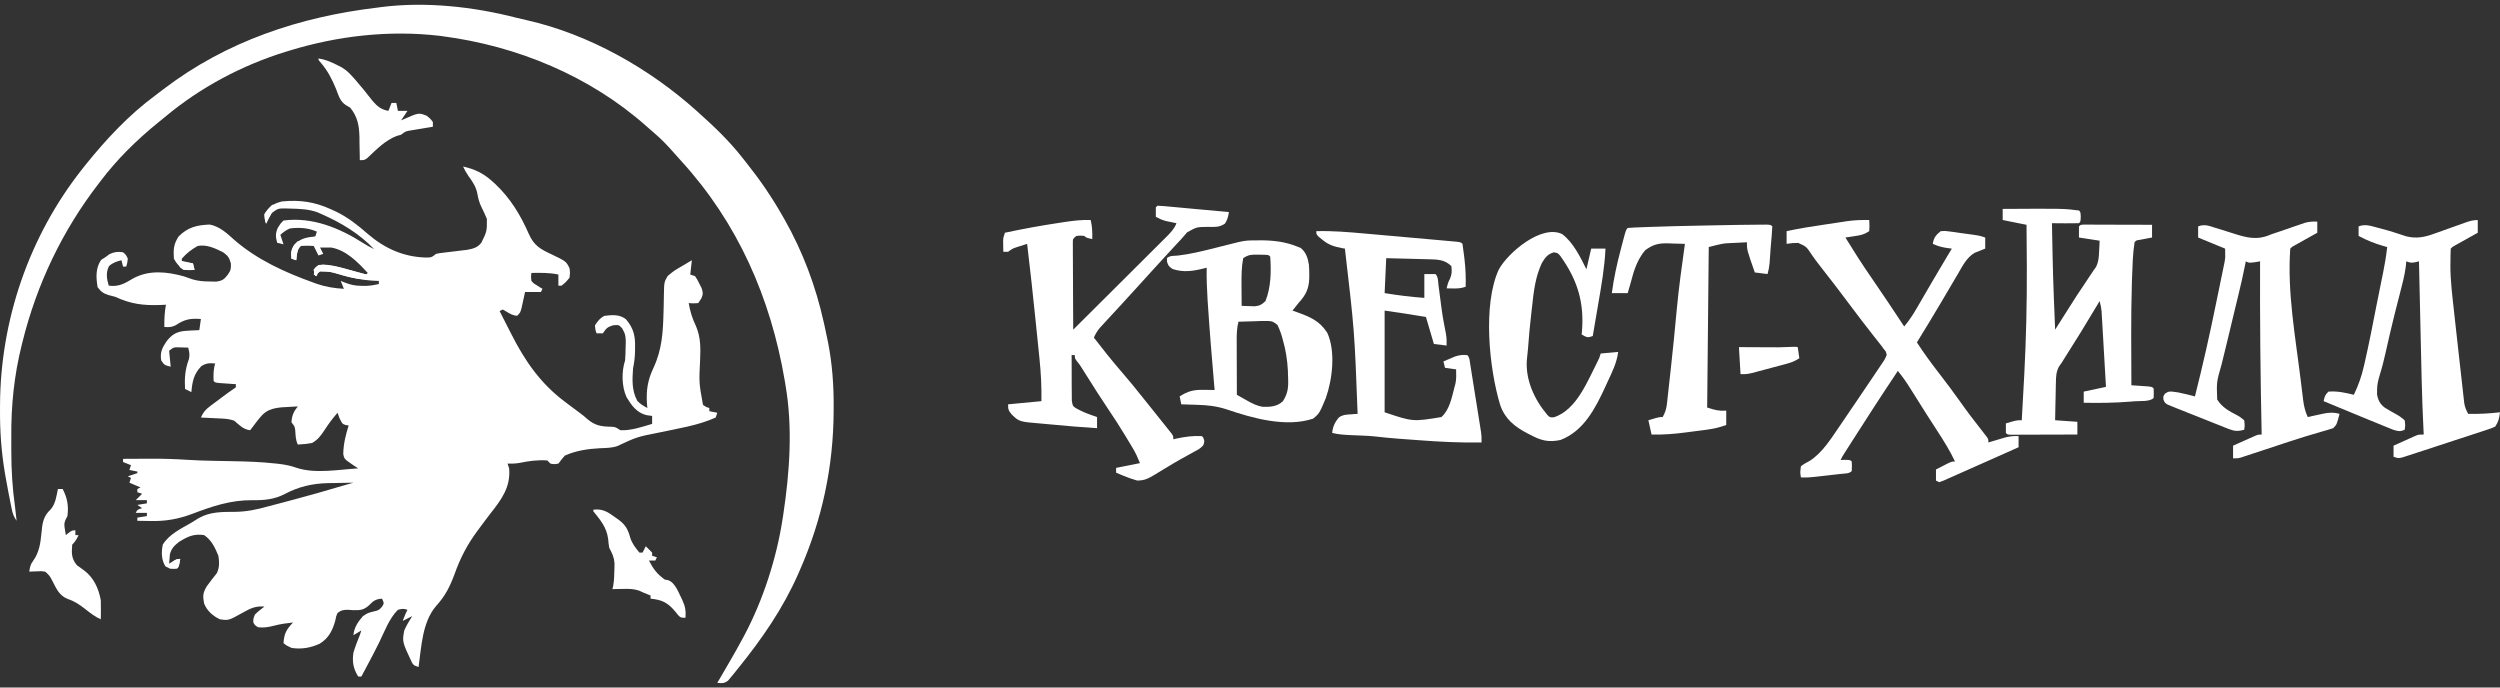 <?xml version="1.0" encoding="UTF-8"?> <svg xmlns="http://www.w3.org/2000/svg" width="160" height="44" viewBox="0 0 160 44" fill="none"><rect x="0" y="0" width="160" height="44" fill="#333333" stroke="none"/><path d="M30.856 18.689C30.265 19.295 30.265 19.295 29.835 19.309C29.655 19.307 29.655 19.307 29.471 19.305C29.35 19.304 29.229 19.303 29.104 19.302C29.011 19.301 28.918 19.3 28.822 19.299C29.154 19.078 29.465 18.958 29.839 18.822C29.965 18.776 30.091 18.729 30.221 18.681C30.551 18.587 30.551 18.587 30.856 18.689Z" fill="white"></path><path d="M23.23 16.655C23.651 16.812 24.037 17.012 24.431 17.227C24.491 17.26 24.552 17.293 24.615 17.327C24.763 17.408 24.912 17.489 25.06 17.57C24.796 17.669 24.677 17.68 24.405 17.588C23.912 17.337 23.533 17.138 23.23 16.655Z" fill="white"></path><path d="M11.434 16.655C11.887 16.756 11.887 16.756 12.349 16.858C12.383 16.992 12.416 17.127 12.451 17.265C11.794 17.302 11.794 17.302 11.542 17.131C11.434 16.96 11.434 16.96 11.434 16.655Z" fill="white"></path><path d="M19.06 15.435C19.128 15.469 19.195 15.502 19.264 15.537C19.232 15.589 19.201 15.642 19.169 15.696C19.031 16.011 18.998 16.315 18.959 16.655C18.858 16.622 18.757 16.588 18.654 16.554C18.616 16.153 18.623 15.988 18.857 15.651C18.924 15.58 18.991 15.508 19.06 15.435Z" fill="white"></path><path d="M25.975 16.655C26.535 16.715 27.058 16.814 27.602 16.96C27.602 16.993 27.602 17.027 27.602 17.061C26.979 17.095 26.521 17.102 25.975 16.756C25.975 16.723 25.975 16.689 25.975 16.655Z" fill="white"></path><path d="M17.434 13.096C17.501 13.129 17.568 13.163 17.637 13.197C17.543 13.361 17.543 13.361 17.446 13.528C17.298 13.787 17.156 14.047 17.027 14.316C16.944 14.049 16.944 14.049 16.925 13.706C17.07 13.466 17.236 13.298 17.434 13.096Z" fill="white"></path><path d="M24.247 18.384C24.602 18.345 24.602 18.345 24.958 18.384C25.026 18.484 25.093 18.585 25.162 18.689C24.793 18.689 24.424 18.689 24.043 18.689C24.11 18.588 24.177 18.487 24.247 18.384Z" fill="white"></path><path d="M11.536 35.772C11.447 36.268 11.447 36.268 11.332 36.382C11.163 36.386 10.993 36.387 10.824 36.382C10.944 36.021 11.13 35.772 11.536 35.772Z" fill="white"></path><path d="M20.7 16.947C20.797 16.951 20.893 16.956 20.993 16.96C20.993 16.994 20.993 17.027 20.993 17.062C20.913 17.068 20.833 17.074 20.751 17.081C20.663 17.108 20.575 17.135 20.484 17.163C20.344 17.415 20.344 17.415 20.281 17.672C20.214 17.638 20.146 17.605 20.077 17.57C20.163 17.145 20.231 16.966 20.7 16.947Z" fill="white"></path><path d="M44.38 25.908C44.447 26.042 44.515 26.177 44.584 26.315C44.651 26.315 44.718 26.315 44.787 26.315C44.787 26.382 44.787 26.449 44.787 26.518C44.485 26.468 44.485 26.468 44.177 26.417C44.244 26.249 44.311 26.081 44.38 25.908Z" fill="white"></path><path d="M23.23 16.655C23.581 16.782 23.855 16.927 24.145 17.163C24.078 17.23 24.011 17.297 23.941 17.367C23.823 17.267 23.704 17.168 23.585 17.068C23.52 17.012 23.453 16.957 23.385 16.9C23.334 16.852 23.283 16.805 23.23 16.756C23.23 16.723 23.23 16.689 23.23 16.655Z" fill="white"></path><path d="M3.706 31.298C3.807 31.298 3.907 31.298 4.011 31.298C4.311 31.873 4.4 32.378 4.316 33.026C4.281 33.095 4.246 33.163 4.21 33.233C4.092 33.476 4.107 33.603 4.151 33.865C4.172 33.991 4.193 34.117 4.214 34.247C4.277 34.196 4.34 34.146 4.405 34.094C4.621 33.942 4.621 33.942 4.824 33.942C4.824 34.042 4.824 34.143 4.824 34.247C4.892 34.247 4.959 34.247 5.028 34.247C4.911 34.498 4.82 34.658 4.621 34.857C4.577 35.397 4.564 35.751 4.926 36.179C5.074 36.286 5.222 36.392 5.371 36.497C5.997 36.96 6.312 37.657 6.451 38.416C6.458 38.628 6.46 38.84 6.458 39.051C6.457 39.161 6.456 39.271 6.455 39.383C6.454 39.467 6.453 39.55 6.451 39.636C6.079 39.471 5.785 39.239 5.466 38.988C5.105 38.706 4.773 38.479 4.335 38.333C3.792 38.124 3.605 37.67 3.351 37.173C3.17 36.835 3.17 36.835 2.892 36.586C2.637 36.549 2.637 36.549 2.365 36.566C2.273 36.569 2.182 36.572 2.087 36.575C1.982 36.58 1.982 36.58 1.875 36.586C1.914 36.31 1.943 36.121 2.117 35.899C2.498 35.372 2.591 34.784 2.65 34.146C2.71 33.5 2.754 33.047 3.252 32.592C3.554 32.236 3.614 31.746 3.706 31.298Z" fill="white"></path><path d="M20.382 3.741C20.799 3.804 21.131 3.941 21.507 4.128C21.611 4.179 21.715 4.23 21.822 4.283C22.108 4.45 22.297 4.615 22.518 4.859C22.573 4.919 22.628 4.979 22.685 5.041C23.09 5.504 23.475 5.979 23.851 6.466C24.146 6.809 24.407 7.016 24.857 7.096C24.924 6.929 24.991 6.761 25.06 6.588C25.161 6.588 25.261 6.588 25.365 6.588C25.415 6.84 25.415 6.84 25.467 7.096C25.668 7.096 25.869 7.096 26.077 7.096C25.943 7.298 25.808 7.499 25.67 7.706C25.736 7.676 25.803 7.645 25.871 7.614C26.797 7.211 26.797 7.211 27.297 7.401C27.539 7.592 27.539 7.592 27.704 7.808C27.704 7.909 27.704 8.01 27.704 8.113C27.583 8.133 27.461 8.153 27.336 8.173C27.177 8.2 27.018 8.226 26.859 8.253C26.779 8.266 26.699 8.279 26.616 8.292C26.501 8.312 26.501 8.312 26.383 8.332C26.277 8.349 26.277 8.349 26.169 8.367C25.944 8.415 25.944 8.415 25.67 8.622C25.58 8.647 25.49 8.672 25.397 8.698C24.659 8.976 24.098 9.558 23.533 10.092C23.331 10.249 23.331 10.249 23.026 10.249C23.026 10.18 23.026 10.11 23.025 10.039C23.022 9.721 23.015 9.403 23.007 9.086C23.007 8.977 23.006 8.868 23.005 8.756C22.985 8.031 22.882 7.467 22.416 6.893C22.33 6.842 22.244 6.791 22.155 6.738C21.764 6.501 21.676 6.125 21.514 5.711C21.247 5.066 20.973 4.519 20.51 3.988C20.382 3.842 20.382 3.842 20.382 3.741Z" fill="white"></path><path d="M37.974 32.62C38.588 32.543 38.922 32.781 39.398 33.128C39.464 33.174 39.529 33.219 39.597 33.266C40.042 33.602 40.193 33.891 40.339 34.424C40.463 34.801 40.671 35.061 40.923 35.365C40.99 35.365 41.057 35.365 41.126 35.365C41.194 35.231 41.261 35.097 41.33 34.959C41.47 35.09 41.605 35.226 41.736 35.365C41.736 35.433 41.736 35.5 41.736 35.569C41.837 35.602 41.938 35.636 42.042 35.67C42.008 35.738 41.974 35.805 41.94 35.874C41.806 35.874 41.671 35.874 41.533 35.874C41.808 36.413 42.054 36.743 42.55 37.094C42.617 37.106 42.684 37.117 42.753 37.129C43.233 37.286 43.452 37.993 43.674 38.417C43.855 38.8 43.903 39.113 43.872 39.535C43.567 39.535 43.567 39.535 43.399 39.367C43.341 39.295 43.283 39.222 43.224 39.147C42.741 38.575 42.389 38.388 41.635 38.314C41.635 38.247 41.635 38.18 41.635 38.111C41.561 38.082 41.488 38.052 41.412 38.022C41.24 37.953 41.069 37.88 40.901 37.8C40.547 37.68 40.247 37.684 39.874 37.691C39.747 37.693 39.619 37.695 39.488 37.697C39.343 37.701 39.343 37.701 39.194 37.704C39.219 37.602 39.219 37.602 39.244 37.497C39.306 37.141 39.317 36.801 39.322 36.44C39.324 36.31 39.327 36.18 39.329 36.046C39.294 35.642 39.179 35.414 38.991 35.06C38.945 34.773 38.945 34.773 38.921 34.482C38.817 33.743 38.432 33.289 37.974 32.722C37.974 32.688 37.974 32.654 37.974 32.62Z" fill="white"></path><path d="M30.246 24.587C30.31 24.769 30.31 24.769 30.36 25C30.666 25.982 31.736 26.517 32.539 27.083C33.847 28.008 33.847 28.008 34.313 28.654C34.313 28.722 34.313 28.789 34.313 28.858C34.057 28.91 33.801 28.96 33.544 29.01C33.473 29.025 33.401 29.04 33.327 29.055C32.187 29.275 32.187 29.275 31.788 29.064C31.584 28.923 31.392 28.773 31.199 28.616C31.129 28.561 31.059 28.506 30.986 28.449C30.843 28.335 30.699 28.222 30.556 28.107C30.363 27.955 30.168 27.808 29.97 27.664C28.697 26.732 28.697 26.732 28.416 26.112C28.379 25.823 28.362 25.673 28.543 25.439C29.811 24.442 29.811 24.442 30.246 24.587Z" fill="white"></path><path d="M32.076 23.366C32.462 23.519 32.64 23.739 32.89 24.065C34.044 25.509 35.329 26.481 36.962 27.341C37.389 27.569 37.76 27.768 38.076 28.145C37.137 28.421 36.192 28.683 35.254 28.279C34.562 27.89 33.982 27.338 33.399 26.805C33.192 26.617 32.983 26.433 32.772 26.25C32.636 26.128 32.499 26.005 32.362 25.883C32.267 25.8 32.267 25.8 32.17 25.716C31.736 25.319 31.385 24.87 31.263 24.281C31.427 23.843 31.716 23.648 32.076 23.366Z" fill="white"></path><path d="M28.314 22.146C27.417 23.872 26.162 25.053 24.412 25.902C24.312 25.952 24.212 26.002 24.108 26.054C23.373 26.417 23.373 26.417 23.026 26.417C22.984 25.8 23.013 25.482 23.433 24.993C23.806 24.726 24.072 24.659 24.526 24.631C25.191 24.534 25.466 24.252 25.878 23.74C26.001 23.572 26.123 23.404 26.244 23.235C26.634 22.688 26.968 22.4 27.615 22.172C27.849 22.14 28.078 22.145 28.314 22.146Z" fill="white"></path><path d="M21.185 17.009C21.713 17.097 22.225 17.231 22.74 17.373C22.9 17.416 22.9 17.416 23.063 17.46C23.322 17.53 23.581 17.6 23.84 17.672C23.806 17.739 23.773 17.806 23.738 17.875C23.09 17.905 22.56 17.802 21.939 17.621C21.224 17.394 21.224 17.394 20.484 17.367C20.3 17.509 20.3 17.509 20.179 17.672C20.109 17.488 20.109 17.488 20.077 17.265C20.382 16.838 20.712 16.952 21.185 17.009Z" fill="white"></path><path d="M33.057 1.138C33.278 1.194 33.498 1.245 33.721 1.293C37.706 2.197 41.558 4.379 44.584 7.096C44.636 7.143 44.688 7.19 44.742 7.238C45.734 8.126 46.678 9.032 47.502 10.08C47.596 10.2 47.69 10.319 47.785 10.438C48.641 11.511 49.396 12.615 50.075 13.808C50.139 13.921 50.139 13.921 50.206 14.036C51.38 16.106 52.202 18.3 52.719 20.621C52.739 20.711 52.759 20.801 52.78 20.894C52.837 21.156 52.893 21.419 52.947 21.682C52.963 21.756 52.978 21.831 52.994 21.907C53.266 23.302 53.364 24.669 53.354 26.086C53.354 26.206 53.354 26.206 53.353 26.329C53.337 29.857 52.618 33.245 51.193 36.484C51.145 36.596 51.145 36.596 51.095 36.711C50.111 38.947 48.759 40.898 47.228 42.788C47.151 42.885 47.074 42.982 46.994 43.081C46.924 43.165 46.855 43.249 46.783 43.335C46.723 43.407 46.664 43.479 46.602 43.553C46.359 43.747 46.209 43.734 45.906 43.704C45.947 43.634 45.987 43.565 46.029 43.494C46.19 43.22 46.349 42.946 46.508 42.672C46.581 42.547 46.654 42.422 46.726 42.297C47.003 41.821 47.272 41.341 47.533 40.856C47.57 40.788 47.607 40.72 47.645 40.649C48.834 38.406 49.694 35.747 50.081 33.243C50.098 33.131 50.116 33.02 50.133 32.906C50.538 30.219 50.739 27.382 50.278 24.688C50.26 24.576 50.241 24.464 50.222 24.349C49.326 19.077 47.224 14.271 43.596 10.301C43.44 10.129 43.284 9.955 43.131 9.78C42.73 9.325 42.327 8.897 41.862 8.507C41.697 8.369 41.535 8.226 41.376 8.082C37.754 4.862 33.09 2.937 28.314 2.317C28.241 2.308 28.169 2.298 28.094 2.288C24.897 1.919 21.617 2.295 18.552 3.232C18.468 3.258 18.383 3.283 18.296 3.31C15.505 4.169 12.818 5.594 10.578 7.471C10.419 7.603 10.258 7.733 10.097 7.862C8.756 8.952 7.493 10.19 6.451 11.571C6.41 11.624 6.369 11.677 6.327 11.731C3.989 14.758 2.355 18.186 1.437 21.892C1.42 21.959 1.403 22.026 1.386 22.095C0.903 24.038 0.706 25.966 0.723 27.966C0.725 28.281 0.725 28.595 0.724 28.91C0.726 30.095 0.793 31.243 0.96 32.416C0.982 32.605 1.004 32.793 1.024 32.982C1.036 33.097 1.049 33.213 1.062 33.332C0.861 33.03 0.808 32.864 0.738 32.516C0.717 32.412 0.696 32.307 0.675 32.2C0.654 32.091 0.633 31.982 0.611 31.87C0.59 31.768 0.569 31.666 0.548 31.561C0.477 31.203 0.412 30.844 0.35 30.484C0.337 30.407 0.324 30.329 0.31 30.249C0.083 28.895 -0.009 27.573 0.001 26.201C0.001 26.106 0.001 26.012 0.002 25.914C0.028 20.487 1.863 15.133 5.231 10.859C5.311 10.758 5.39 10.657 5.472 10.553C6.789 8.916 8.241 7.36 9.935 6.109C10.115 5.976 10.292 5.84 10.468 5.704C14.486 2.638 19.176 1.079 24.145 0.487C24.224 0.476 24.303 0.466 24.385 0.455C27.232 0.089 30.296 0.426 33.057 1.138Z" fill="white"></path><path d="M29.636 10.655C30.372 10.827 30.901 11.067 31.466 11.57C31.576 11.668 31.576 11.668 31.688 11.767C32.659 12.683 33.31 13.75 33.84 14.962C34.177 15.724 34.574 15.938 35.303 16.279C36.23 16.725 36.23 16.725 36.449 17.163C36.487 17.449 36.487 17.449 36.449 17.773C36.207 18.066 36.207 18.066 35.94 18.282C35.873 18.282 35.806 18.282 35.737 18.282C35.737 18.047 35.737 17.812 35.737 17.57C35.161 17.445 34.594 17.459 34.008 17.468C33.979 17.71 33.979 17.71 34.008 17.977C34.16 18.146 34.16 18.146 34.364 18.263C34.43 18.305 34.496 18.348 34.564 18.392C34.616 18.423 34.667 18.453 34.72 18.485C34.687 18.552 34.653 18.619 34.618 18.689C34.283 18.689 33.947 18.689 33.602 18.689C33.572 18.828 33.572 18.828 33.542 18.971C33.516 19.091 33.489 19.212 33.462 19.337C33.423 19.517 33.423 19.517 33.383 19.701C33.297 20.01 33.297 20.01 33.093 20.214C32.817 20.185 32.657 20.094 32.419 19.947C32.3 19.878 32.3 19.878 32.178 19.807C32.077 19.857 32.077 19.857 31.975 19.909C32.161 20.278 32.349 20.646 32.538 21.015C32.602 21.139 32.665 21.264 32.729 21.389C33.594 23.099 34.595 24.545 36.144 25.705C36.245 25.782 36.346 25.858 36.451 25.937C36.659 26.094 36.869 26.25 37.079 26.405C37.364 26.62 37.364 26.62 37.579 26.81C38.075 27.24 38.476 27.301 39.13 27.311C39.398 27.332 39.398 27.332 39.703 27.535C40.39 27.565 41.086 27.322 41.736 27.128C41.736 27.028 41.736 26.927 41.736 26.823C41.736 26.756 41.736 26.689 41.736 26.62C41.617 26.603 41.497 26.587 41.374 26.569C40.745 26.411 40.424 25.954 40.099 25.419C39.783 24.733 39.772 23.769 40.008 23.061C40.026 22.776 40.036 22.495 40.04 22.209C40.044 22.094 40.044 22.094 40.049 21.977C40.053 21.578 40.033 21.375 39.825 21.024C39.606 20.785 39.606 20.785 39.239 20.818C38.854 20.936 38.8 21.014 38.584 21.332C38.45 21.332 38.316 21.332 38.178 21.332C38.101 21.11 38.101 21.11 38.076 20.824C38.257 20.55 38.39 20.362 38.686 20.214C39.174 20.152 39.646 20.112 40.052 20.424C40.557 21.002 40.666 21.519 40.643 22.26C40.643 22.33 40.642 22.401 40.642 22.473C40.636 22.852 40.593 23.2 40.516 23.569C40.463 24.306 40.427 24.986 40.784 25.649C40.97 25.86 41.186 25.977 41.431 26.112C41.422 26.017 41.413 25.922 41.403 25.824C41.355 24.949 41.45 24.332 41.825 23.538C42.38 22.342 42.434 21.233 42.467 19.929C42.47 19.81 42.474 19.691 42.477 19.568C42.483 19.333 42.487 19.098 42.489 18.863C42.505 18.055 42.505 18.055 42.732 17.662C42.935 17.487 43.126 17.336 43.357 17.201C43.462 17.139 43.462 17.139 43.57 17.075C43.636 17.037 43.702 16.999 43.77 16.96C43.921 16.869 43.921 16.869 44.075 16.776C44.142 16.736 44.209 16.696 44.279 16.655C44.245 16.957 44.212 17.259 44.177 17.57C44.278 17.604 44.378 17.637 44.482 17.672C44.627 17.89 44.627 17.89 44.762 18.161C44.83 18.294 44.83 18.294 44.9 18.43C45 18.715 45.002 18.82 44.889 19.095C44.822 19.196 44.755 19.297 44.685 19.4C44.368 19.419 44.368 19.419 44.075 19.4C44.173 19.936 44.302 20.375 44.54 20.864C44.852 21.601 44.838 22.266 44.806 23.055C44.734 24.498 44.734 24.498 44.99 25.908C45.191 26.051 45.191 26.051 45.397 26.112C45.397 26.179 45.397 26.246 45.397 26.315C45.565 26.349 45.733 26.382 45.906 26.417C45.872 26.517 45.839 26.618 45.804 26.722C44.674 27.236 43.362 27.426 42.153 27.688C40.766 27.962 40.766 27.962 39.499 28.552C39.135 28.673 38.775 28.671 38.394 28.686C37.62 28.728 36.855 28.839 36.144 29.162C36.003 29.327 35.866 29.496 35.737 29.671C35.47 29.715 35.47 29.715 35.229 29.671C35.161 29.604 35.094 29.536 35.025 29.467C34.409 29.428 33.857 29.499 33.254 29.626C32.991 29.671 32.748 29.678 32.483 29.671C32.517 29.771 32.55 29.872 32.585 29.976C32.689 31.163 32.107 31.954 31.396 32.855C31.153 33.166 30.919 33.484 30.684 33.802C30.64 33.861 30.595 33.921 30.549 33.982C29.908 34.849 29.456 35.716 29.096 36.731C28.793 37.55 28.495 38.142 27.908 38.787C27.018 39.828 26.974 41.389 26.789 42.687C26.483 42.585 26.483 42.585 26.372 42.418C25.739 41.073 25.739 41.073 25.873 40.348C26.017 40.025 26.19 39.729 26.382 39.432C26.18 39.533 25.979 39.634 25.772 39.738C25.962 39.255 25.962 39.255 26.077 39.026C25.798 38.949 25.798 38.949 25.467 39.026C24.912 39.576 24.604 40.427 24.264 41.123C24.03 41.598 23.783 42.066 23.535 42.534C23.474 42.648 23.474 42.648 23.412 42.764C23.317 42.942 23.223 43.119 23.128 43.297C23.061 43.297 22.994 43.297 22.924 43.297C22.606 42.779 22.533 42.363 22.619 41.771C22.733 41.389 22.875 41.022 23.026 40.653C23.06 40.552 23.093 40.451 23.128 40.348C22.96 40.448 22.792 40.549 22.619 40.653C22.665 40.151 22.906 39.803 23.23 39.432C23.535 39.229 23.535 39.229 23.89 39.14C24.247 39.055 24.247 39.055 24.45 38.829C24.587 38.608 24.587 38.608 24.45 38.314C24.055 38.338 23.893 38.453 23.63 38.727C23.292 39.041 23.057 39.062 22.6 39.051C22.447 39.039 22.447 39.039 22.291 39.027C21.987 39.026 21.844 39.046 21.603 39.229C21.509 39.446 21.509 39.446 21.463 39.699C21.288 40.34 21.039 40.845 20.457 41.2C19.87 41.464 19.293 41.565 18.654 41.466C18.336 41.314 18.336 41.314 18.145 41.161C18.183 40.536 18.338 40.278 18.755 39.839C18.333 39.885 17.932 39.938 17.522 40.049C17.163 40.136 16.885 40.187 16.518 40.144C16.321 40.024 16.321 40.024 16.213 39.839C16.207 39.598 16.207 39.598 16.315 39.331C16.506 39.137 16.705 38.986 16.925 38.822C16.343 38.764 15.994 38.955 15.501 39.229C14.63 39.714 14.63 39.714 14.078 39.636C13.622 39.428 13.246 39.087 13.061 38.619C12.97 38.137 12.983 37.934 13.24 37.512C13.445 37.231 13.658 36.959 13.874 36.687C14.056 36.325 14.038 35.958 13.976 35.568C13.757 35.042 13.542 34.567 13.061 34.246C12.391 34.152 12.022 34.331 11.454 34.683C11.158 34.913 10.962 35.111 10.873 35.481C10.868 35.552 10.862 35.623 10.856 35.696C10.845 35.821 10.835 35.947 10.824 36.077C10.903 36.026 10.983 35.976 11.065 35.924C11.332 35.772 11.332 35.772 11.536 35.772C11.447 36.267 11.447 36.267 11.332 36.382C11.021 36.424 10.863 36.404 10.589 36.248C10.319 35.819 10.322 35.35 10.417 34.857C10.832 34.182 11.589 33.835 12.255 33.447C12.414 33.353 12.569 33.255 12.724 33.156C13.448 32.748 14.214 32.761 15.026 32.758C15.768 32.751 16.416 32.617 17.128 32.416C17.37 32.353 17.612 32.289 17.854 32.226C18.11 32.158 18.366 32.09 18.622 32.022C18.689 32.004 18.755 31.987 18.824 31.968C19.857 31.693 20.884 31.402 21.908 31.094C22.145 31.026 22.382 30.958 22.619 30.891C22.187 30.896 21.755 30.906 21.323 30.916C21.202 30.918 21.081 30.919 20.957 30.921C19.962 30.948 19.11 31.151 18.228 31.615C17.565 31.962 16.901 32.023 16.163 32.012C14.757 32 13.593 32.398 12.3 32.889C11.404 33.224 10.595 33.365 9.642 33.344C9.559 33.343 9.476 33.342 9.391 33.341C9.191 33.339 8.99 33.335 8.79 33.331C8.79 33.264 8.79 33.197 8.79 33.128C8.991 33.094 9.193 33.061 9.4 33.026C9.4 32.959 9.4 32.892 9.4 32.823C9.165 32.823 8.93 32.823 8.688 32.823C8.79 32.62 8.79 32.62 9.095 32.518C8.944 32.417 8.944 32.417 8.79 32.315C8.991 32.281 9.193 32.247 9.4 32.213C9.4 32.146 9.4 32.079 9.4 32.009C9.165 32.009 8.93 32.009 8.688 32.009C8.89 31.808 8.89 31.808 9.095 31.603C8.995 31.569 8.894 31.536 8.79 31.501C8.79 31.434 8.79 31.367 8.79 31.298C8.857 31.264 8.924 31.23 8.993 31.196C8.759 31.095 8.524 30.995 8.282 30.891C8.315 30.79 8.349 30.689 8.383 30.586C8.316 30.552 8.249 30.519 8.18 30.484C8.482 30.383 8.482 30.383 8.79 30.281C8.79 30.247 8.79 30.214 8.79 30.179C8.622 30.145 8.455 30.112 8.282 30.077C8.315 29.977 8.349 29.876 8.383 29.772C8.216 29.705 8.048 29.638 7.875 29.569C7.875 29.502 7.875 29.435 7.875 29.366C8.278 29.363 8.681 29.361 9.083 29.36C9.285 29.359 9.487 29.358 9.689 29.357C10.457 29.355 11.218 29.378 11.984 29.428C12.531 29.463 13.078 29.481 13.626 29.492C13.709 29.494 13.791 29.496 13.876 29.497C14.211 29.504 14.547 29.51 14.883 29.516C15.802 29.531 16.712 29.564 17.627 29.664C17.702 29.672 17.777 29.68 17.854 29.688C18.246 29.735 18.606 29.805 18.978 29.938C20.167 30.338 21.686 30.05 22.924 29.976C22.83 29.915 22.736 29.854 22.639 29.791C22.033 29.376 22.033 29.376 21.969 29.073C21.976 28.425 22.121 27.847 22.314 27.23C22.251 27.221 22.188 27.212 22.122 27.202C21.908 27.128 21.908 27.128 21.73 26.766C21.667 26.593 21.667 26.593 21.603 26.417C21.301 26.763 21.037 27.109 20.789 27.497C20.552 27.854 20.358 28.136 19.976 28.349C19.671 28.408 19.37 28.437 19.06 28.45C18.916 28.161 18.92 27.874 18.896 27.555C18.868 27.303 18.868 27.303 18.654 27.027C18.682 26.584 18.788 26.351 19.06 26.01C18.836 26.022 18.611 26.035 18.387 26.048C18.199 26.059 18.199 26.059 18.008 26.07C17.416 26.137 17.032 26.239 16.652 26.709C16.595 26.778 16.538 26.847 16.479 26.918C16.32 27.122 16.164 27.328 16.01 27.535C15.569 27.484 15.32 27.204 14.993 26.925C14.723 26.835 14.537 26.805 14.258 26.791C14.176 26.787 14.095 26.783 14.011 26.778C13.926 26.774 13.841 26.77 13.754 26.766C13.668 26.762 13.582 26.757 13.493 26.753C13.281 26.742 13.069 26.732 12.858 26.722C13 26.385 13.157 26.211 13.448 25.993C13.524 25.936 13.6 25.878 13.678 25.819C13.758 25.761 13.837 25.702 13.919 25.641C14.037 25.552 14.037 25.552 14.158 25.461C14.466 25.23 14.774 25.003 15.095 24.79C15.095 24.723 15.095 24.655 15.095 24.586C15 24.58 14.906 24.574 14.809 24.568C14.687 24.559 14.566 24.551 14.44 24.542C14.258 24.529 14.258 24.529 14.072 24.517C13.773 24.485 13.773 24.485 13.671 24.383C13.656 23.993 13.653 23.638 13.773 23.264C13.404 23.23 13.211 23.235 12.889 23.43C12.4 23.932 12.306 24.422 12.248 25.095C12.113 25.028 11.979 24.96 11.841 24.891C11.805 24.203 11.845 23.637 12.089 22.989C12.157 22.71 12.117 22.522 12.044 22.247C11.898 22.242 11.752 22.238 11.606 22.235C11.524 22.233 11.443 22.23 11.359 22.228C11.1 22.231 11.1 22.231 10.824 22.451C10.874 22.954 10.874 22.954 10.925 23.468C10.519 23.366 10.519 23.366 10.315 23.061C10.232 22.548 10.39 22.235 10.675 21.824C10.993 21.426 11.258 21.255 11.767 21.184C12.097 21.157 12.425 21.139 12.756 21.129C12.789 20.894 12.823 20.659 12.858 20.417C12.179 20.363 11.812 20.436 11.245 20.814C10.986 20.947 10.806 20.946 10.519 20.926C10.51 20.432 10.532 19.989 10.62 19.502C10.496 19.508 10.372 19.514 10.244 19.52C9.142 19.556 8.375 19.457 7.367 18.994C7.23 18.954 7.092 18.917 6.953 18.886C6.601 18.773 6.475 18.674 6.248 18.383C6.142 17.769 6.112 17.158 6.47 16.636C6.565 16.575 6.659 16.514 6.756 16.451C6.838 16.391 6.92 16.33 7.004 16.267C7.324 16.119 7.526 16.093 7.875 16.146C8.072 16.318 8.072 16.318 8.18 16.553C8.148 16.833 8.148 16.833 8.078 17.061C8.011 17.061 7.944 17.061 7.875 17.061C7.841 16.927 7.808 16.793 7.773 16.655C7.453 16.74 7.218 16.807 6.972 17.036C6.767 17.447 6.828 17.854 6.96 18.282C7.597 18.367 7.968 18.151 8.511 17.825C9.536 17.262 10.674 17.383 11.768 17.687C11.959 17.747 12.148 17.812 12.336 17.883C12.71 17.993 13.039 18.011 13.43 18.015C13.561 18.018 13.692 18.021 13.828 18.024C14.232 17.97 14.341 17.887 14.586 17.57C14.772 17.305 14.791 17.186 14.777 16.858C14.668 16.486 14.594 16.375 14.281 16.146C13.767 15.89 13.236 15.634 12.654 15.74C12.261 15.96 11.933 16.212 11.637 16.553C11.637 16.62 11.637 16.687 11.637 16.756C11.872 16.79 12.107 16.824 12.349 16.858C12.399 17.059 12.399 17.059 12.451 17.265C12.127 17.297 12.127 17.297 11.739 17.265C11.472 17.044 11.284 16.864 11.129 16.553C11.091 15.983 11.108 15.619 11.434 15.13C12.029 14.534 12.614 14.404 13.426 14.371C14.057 14.492 14.531 14.934 14.993 15.352C16.445 16.616 18.222 17.424 20.02 18.072C20.102 18.102 20.184 18.132 20.268 18.163C20.846 18.363 21.399 18.448 22.009 18.485C21.942 18.317 21.875 18.15 21.806 17.977C21.922 18.024 21.922 18.024 22.041 18.072C22.44 18.23 22.739 18.296 23.166 18.294C23.261 18.295 23.356 18.295 23.454 18.295C23.729 18.282 23.979 18.241 24.246 18.18C24.246 18.113 24.246 18.046 24.246 17.977C24.173 17.975 24.1 17.974 24.025 17.972C23.196 17.934 22.453 17.771 21.657 17.542C21.081 17.373 21.081 17.373 20.484 17.367C20.299 17.509 20.299 17.509 20.179 17.672C20.109 17.487 20.109 17.487 20.077 17.265C20.199 17.099 20.199 17.099 20.382 16.96C21.175 16.862 22.038 17.189 22.794 17.403C23.006 17.463 23.219 17.517 23.433 17.57C23.466 17.536 23.5 17.503 23.535 17.468C22.896 16.775 22.165 16.015 21.196 15.841C20.959 15.837 20.721 15.837 20.484 15.841C20.585 16.043 20.585 16.043 20.687 16.248C20.587 16.282 20.486 16.315 20.382 16.35C20.282 16.148 20.181 15.947 20.077 15.74C19.669 15.721 19.669 15.721 19.264 15.74C18.983 16.02 19.002 16.269 18.959 16.655C18.808 16.604 18.808 16.604 18.654 16.553C18.618 16.174 18.624 15.99 18.832 15.663C19.248 15.247 19.597 15.197 20.179 15.13C20.213 15.029 20.246 14.928 20.281 14.824C19.718 14.581 19.155 14.544 18.552 14.621C18.302 14.731 18.151 14.847 17.942 15.028C18.043 15.33 18.043 15.33 18.145 15.638C17.944 15.588 17.944 15.588 17.738 15.536C17.638 15.153 17.62 14.969 17.77 14.596C17.942 14.316 17.942 14.316 18.145 14.113C19.982 13.868 21.742 14.594 23.249 15.56C23.476 15.703 23.698 15.829 23.941 15.943C22.997 14.955 21.831 14.251 20.586 13.706C20.504 13.669 20.422 13.633 20.338 13.595C19.762 13.379 19.174 13.364 18.565 13.35C18.48 13.347 18.395 13.344 18.308 13.341C17.791 13.338 17.791 13.338 17.383 13.643C17.256 13.865 17.131 14.082 17.027 14.316C16.944 14.049 16.944 14.049 16.925 13.706C17.243 13.205 17.461 13.043 18.044 12.892C19.191 12.781 20.139 12.914 21.196 13.401C21.362 13.476 21.362 13.476 21.532 13.554C22.293 13.932 22.901 14.411 23.534 14.968C24.612 15.895 25.823 16.446 27.265 16.483C27.616 16.477 27.616 16.477 27.907 16.248C28.139 16.2 28.139 16.2 28.408 16.169C28.506 16.156 28.604 16.144 28.704 16.132C28.806 16.12 28.908 16.108 29.013 16.096C29.214 16.072 29.415 16.047 29.616 16.022C29.705 16.012 29.794 16.002 29.886 15.991C30.277 15.918 30.572 15.848 30.814 15.522C31.164 14.8 31.164 14.8 31.161 14.011C31.043 13.726 30.913 13.45 30.777 13.174C30.663 12.915 30.603 12.699 30.557 12.422C30.472 11.962 30.258 11.644 29.985 11.27C29.846 11.071 29.738 10.875 29.636 10.655Z" fill="white"></path><path d="M74.075 13.166C74.219 13.169 74.363 13.179 74.507 13.192C74.598 13.2 74.69 13.209 74.784 13.217C74.884 13.226 74.983 13.236 75.086 13.245C75.187 13.255 75.289 13.264 75.393 13.273C75.719 13.303 76.044 13.333 76.369 13.364C76.589 13.384 76.809 13.404 77.029 13.424C77.57 13.473 78.11 13.523 78.651 13.573C78.6 13.872 78.563 14.061 78.392 14.315C78.04 14.559 77.715 14.527 77.304 14.52C76.586 14.528 76.586 14.528 75.975 14.87C75.847 15.01 75.722 15.155 75.6 15.302C75.508 15.402 75.415 15.501 75.321 15.6C75.055 15.881 74.795 16.166 74.536 16.452C74.339 16.669 74.141 16.885 73.942 17.1C73.563 17.513 73.185 17.928 72.81 18.346C72.456 18.741 72.097 19.132 71.736 19.522C71.582 19.689 71.428 19.856 71.274 20.023C71.133 20.175 70.993 20.327 70.852 20.479C70.77 20.568 70.689 20.657 70.605 20.748C70.533 20.826 70.462 20.904 70.388 20.984C70.223 21.185 70.112 21.369 70.008 21.607C70.575 22.341 71.148 23.066 71.755 23.767C72.237 24.325 72.703 24.892 73.16 25.471C73.311 25.66 73.463 25.849 73.615 26.038C73.824 26.299 74.032 26.559 74.24 26.82C74.365 26.977 74.491 27.133 74.616 27.29C74.681 27.371 74.746 27.452 74.812 27.536C74.867 27.605 74.922 27.674 74.979 27.745C75.092 27.911 75.092 27.911 75.092 28.114C75.188 28.092 75.188 28.092 75.286 28.07C75.844 27.949 76.351 27.88 76.922 27.911C77.024 28.013 77.024 28.013 77.076 28.244C77.024 28.521 77.024 28.521 76.721 28.75C76.579 28.831 76.437 28.909 76.293 28.985C76.135 29.073 75.977 29.16 75.819 29.248C75.735 29.294 75.65 29.34 75.563 29.388C75.281 29.546 75.006 29.711 74.73 29.879C74.636 29.935 74.542 29.992 74.445 30.05C74.26 30.16 74.077 30.272 73.894 30.385C73.491 30.622 73.251 30.759 72.776 30.754C72.474 30.664 72.185 30.57 71.895 30.447C71.807 30.41 71.719 30.373 71.629 30.335C71.564 30.307 71.498 30.279 71.431 30.25C71.431 30.149 71.431 30.049 71.431 29.945C71.934 29.844 72.438 29.743 72.957 29.64C72.816 29.288 72.692 29.008 72.502 28.69C72.428 28.567 72.428 28.567 72.353 28.441C72.301 28.354 72.248 28.267 72.194 28.178C72.139 28.087 72.084 27.996 72.028 27.902C71.671 27.315 71.303 26.739 70.917 26.171C70.454 25.487 70.014 24.788 69.574 24.089C69.516 23.997 69.458 23.905 69.398 23.811C69.346 23.729 69.295 23.647 69.242 23.562C69.095 23.332 69.095 23.332 68.921 23.115C68.787 22.928 68.787 22.928 68.787 22.725C68.72 22.725 68.653 22.725 68.584 22.725C68.581 23.181 68.582 23.637 68.588 24.093C68.59 24.248 68.59 24.403 68.588 24.558C68.587 24.781 68.59 25.004 68.594 25.227C68.594 25.362 68.595 25.496 68.596 25.634C68.649 25.974 68.649 25.974 68.841 26.112C69.16 26.297 69.501 26.442 69.849 26.564C70.028 26.627 70.028 26.627 70.211 26.691C70.211 26.926 70.211 27.161 70.211 27.403C69.206 27.336 68.201 27.26 67.198 27.159C67.041 27.143 66.882 27.129 66.724 27.116C65.236 26.993 65.236 26.993 64.764 26.542C64.55 26.286 64.516 26.221 64.516 25.877C65.574 25.777 65.574 25.777 66.652 25.674C66.664 24.766 66.624 23.884 66.529 22.981C66.51 22.79 66.51 22.79 66.49 22.596C66.463 22.327 66.436 22.059 66.408 21.791C66.366 21.39 66.326 20.989 66.285 20.587C66.117 18.926 65.933 17.266 65.737 15.607C65.59 15.653 65.444 15.7 65.298 15.747C65.217 15.773 65.135 15.799 65.052 15.825C64.799 15.911 64.799 15.911 64.516 16.115C64.416 16.115 64.315 16.115 64.212 16.115C64.209 15.969 64.207 15.823 64.205 15.677C64.204 15.595 64.203 15.514 64.201 15.43C64.212 15.2 64.212 15.2 64.313 14.895C65.471 14.647 66.631 14.435 67.802 14.26C67.919 14.242 68.036 14.224 68.156 14.206C68.711 14.124 69.243 14.059 69.804 14.082C69.904 14.494 69.914 14.879 69.906 15.302C69.512 15.213 69.512 15.213 69.397 15.098C69.147 15.073 69.147 15.073 68.889 15.098C68.662 15.283 68.662 15.283 68.661 15.546C68.662 15.649 68.662 15.751 68.663 15.857C68.663 16.031 68.663 16.031 68.663 16.209C68.664 16.334 68.665 16.46 68.666 16.59C68.666 16.782 68.666 16.782 68.667 16.979C68.668 17.32 68.669 17.661 68.672 18.003C68.674 18.351 68.675 18.699 68.676 19.048C68.678 19.731 68.681 20.415 68.686 21.098C69.518 20.27 70.35 19.442 71.181 18.613C71.567 18.228 71.953 17.844 72.34 17.459C72.713 17.089 73.085 16.718 73.457 16.346C73.599 16.204 73.742 16.063 73.884 15.921C74.083 15.723 74.282 15.525 74.481 15.326C74.54 15.268 74.599 15.209 74.66 15.149C74.927 14.88 75.157 14.642 75.295 14.285C75.234 14.273 75.173 14.26 75.109 14.248C75.028 14.231 74.947 14.214 74.863 14.196C74.743 14.171 74.743 14.171 74.62 14.146C74.383 14.082 74.188 13.995 73.973 13.878C73.969 13.675 73.969 13.472 73.973 13.268C74.007 13.235 74.04 13.201 74.075 13.166Z" fill="white"></path><path d="M119.631 14.082C119.65 14.425 119.65 14.425 119.631 14.794C119.297 15.016 119.089 15.053 118.696 15.112C118.586 15.129 118.475 15.146 118.362 15.163C118.277 15.176 118.193 15.188 118.105 15.201C118.642 16.076 119.191 16.94 119.778 17.783C120.49 18.81 121.177 19.854 121.868 20.895C122.173 20.53 122.422 20.157 122.66 19.745C122.713 19.654 122.713 19.654 122.767 19.562C122.881 19.366 122.994 19.171 123.107 18.976C123.224 18.776 123.34 18.575 123.457 18.375C123.533 18.244 123.61 18.113 123.686 17.982C123.976 17.482 124.271 16.985 124.569 16.491C124.606 16.43 124.643 16.368 124.681 16.305C124.76 16.174 124.839 16.043 124.918 15.912C124.807 15.898 124.696 15.883 124.581 15.868C124.252 15.818 123.999 15.744 123.698 15.607C123.754 15.219 123.902 15.037 124.207 14.794C124.481 14.774 124.481 14.774 124.792 14.817C124.96 14.839 124.96 14.839 125.131 14.862C125.248 14.879 125.364 14.897 125.484 14.915C125.601 14.93 125.718 14.946 125.838 14.962C126.683 15.077 126.683 15.077 127.054 15.201C127.054 15.435 127.054 15.67 127.054 15.912C126.992 15.936 126.931 15.959 126.868 15.983C126.787 16.017 126.705 16.05 126.622 16.084C126.501 16.132 126.501 16.132 126.379 16.18C125.868 16.476 125.599 17.027 125.309 17.525C125.27 17.591 125.23 17.658 125.19 17.727C125.106 17.869 125.022 18.011 124.939 18.152C124.724 18.52 124.507 18.887 124.29 19.253C124.226 19.361 124.226 19.361 124.161 19.471C123.677 20.29 123.182 21.102 122.681 21.912C123.117 22.587 123.588 23.227 124.079 23.863C124.545 24.469 125.007 25.075 125.446 25.7C125.891 26.333 126.361 26.946 126.839 27.555C126.893 27.625 126.948 27.695 127.004 27.767C127.053 27.829 127.102 27.891 127.152 27.956C127.257 28.115 127.257 28.115 127.257 28.318C127.402 28.274 127.402 28.274 127.551 28.229C127.678 28.191 127.806 28.154 127.937 28.115C128.063 28.077 128.19 28.039 128.32 28C128.63 27.924 128.873 27.892 129.189 27.911C129.189 28.146 129.189 28.381 129.189 28.623C128.694 28.844 128.199 29.064 127.703 29.285C127.536 29.36 127.368 29.434 127.2 29.509C126.719 29.723 126.237 29.937 125.755 30.15C125.536 30.247 125.317 30.345 125.098 30.443C124.969 30.5 124.839 30.558 124.709 30.615C124.597 30.665 124.485 30.715 124.369 30.767C124.282 30.798 124.195 30.828 124.105 30.86C124.038 30.827 123.971 30.793 123.902 30.759C123.902 30.524 123.902 30.289 123.902 30.047C124.067 29.962 124.232 29.877 124.397 29.793C124.489 29.745 124.581 29.698 124.676 29.65C124.918 29.538 124.918 29.538 125.122 29.538C124.788 28.828 124.379 28.181 123.952 27.524C123.807 27.298 123.661 27.072 123.515 26.846C123.407 26.679 123.407 26.679 123.297 26.508C122.945 25.96 122.599 25.407 122.255 24.853C122.01 24.463 121.759 24.096 121.461 23.742C120.47 25.219 119.506 26.711 118.55 28.21C118.488 28.308 118.425 28.407 118.36 28.508C118.273 28.645 118.273 28.645 118.184 28.785C118.106 28.907 118.106 28.907 118.027 29.032C117.9 29.23 117.9 29.23 117.8 29.437C117.948 29.433 117.948 29.433 118.099 29.43C118.41 29.437 118.41 29.437 118.512 29.538C118.525 29.843 118.525 29.843 118.512 30.148C118.335 30.326 118.082 30.299 117.84 30.327C117.723 30.34 117.607 30.354 117.487 30.367C117.364 30.381 117.241 30.395 117.114 30.409C116.932 30.43 116.932 30.43 116.746 30.452C115.755 30.564 115.755 30.564 115.258 30.555C115.207 30.231 115.207 30.231 115.258 29.843C115.435 29.696 115.621 29.601 115.825 29.494C116.626 28.979 117.195 28.065 117.724 27.289C117.791 27.191 117.857 27.094 117.926 26.994C118.114 26.719 118.3 26.443 118.487 26.167C118.624 25.965 118.762 25.762 118.9 25.56C119.151 25.192 119.4 24.822 119.648 24.452C119.747 24.305 119.845 24.159 119.945 24.013C120.085 23.808 120.222 23.602 120.359 23.395C120.402 23.333 120.444 23.271 120.488 23.208C120.618 23.017 120.618 23.017 120.749 22.725C120.703 22.496 120.703 22.496 120.546 22.319C120.503 22.259 120.46 22.199 120.416 22.137C120.367 22.075 120.319 22.014 120.268 21.95C120.185 21.844 120.185 21.844 120.099 21.735C120.039 21.66 119.979 21.584 119.917 21.505C119.389 20.834 118.87 20.156 118.36 19.471C117.746 18.649 117.123 17.833 116.487 17.028C116.296 16.785 116.112 16.54 115.939 16.284C115.609 15.783 115.609 15.783 115.085 15.547C114.828 15.544 114.595 15.561 114.343 15.607C114.343 15.339 114.343 15.07 114.343 14.794C115.179 14.612 116.023 14.483 116.869 14.358C117.102 14.323 117.334 14.288 117.566 14.253C117.717 14.23 117.867 14.208 118.017 14.186C118.085 14.176 118.154 14.165 118.224 14.154C118.699 14.086 119.153 14.073 119.631 14.082Z" fill="white"></path><path d="M128.172 13.37C132.078 13.347 132.078 13.347 133.053 13.472C133.155 13.574 133.155 13.574 133.168 13.879C133.155 14.184 133.155 14.184 133.053 14.285C132.762 14.293 132.474 14.295 132.183 14.292C132.101 14.291 132.019 14.291 131.934 14.29C131.731 14.289 131.528 14.287 131.325 14.285C131.39 17.693 131.39 17.693 131.528 21.098C131.566 21.039 131.604 20.979 131.643 20.917C132.975 18.811 132.975 18.811 133.652 17.81C133.758 17.652 133.864 17.494 133.968 17.336C134.026 17.254 134.084 17.172 134.144 17.087C134.313 16.748 134.326 16.462 134.343 16.084C134.35 15.956 134.357 15.829 134.364 15.697C134.368 15.601 134.371 15.504 134.375 15.404C133.939 15.337 133.503 15.27 133.053 15.201C133.049 14.963 133.049 14.726 133.053 14.489C133.155 14.387 133.155 14.387 133.341 14.375C133.422 14.375 133.503 14.375 133.587 14.376C133.678 14.376 133.77 14.376 133.864 14.376C133.964 14.376 134.063 14.377 134.166 14.377C134.267 14.377 134.369 14.377 134.473 14.378C134.799 14.378 135.124 14.379 135.449 14.381C135.669 14.381 135.889 14.382 136.109 14.382C136.65 14.383 137.19 14.385 137.731 14.387C137.731 14.655 137.731 14.924 137.731 15.201C137.659 15.214 137.586 15.228 137.512 15.242C137.372 15.268 137.372 15.268 137.229 15.296C137.089 15.322 137.089 15.322 136.946 15.35C136.719 15.381 136.719 15.381 136.612 15.506C136.496 16.24 136.48 16.994 136.453 17.736C136.449 17.857 136.445 17.977 136.44 18.102C136.374 20.286 136.401 22.473 136.409 24.657C136.503 24.664 136.597 24.67 136.695 24.676C136.877 24.689 136.877 24.689 137.064 24.702C137.246 24.714 137.246 24.714 137.432 24.727C137.731 24.759 137.731 24.759 137.833 24.861C137.845 25.166 137.845 25.166 137.833 25.471C137.581 25.722 136.964 25.653 136.625 25.681C136.461 25.694 136.461 25.694 136.294 25.708C135.314 25.784 134.341 25.797 133.358 25.776C133.358 25.541 133.358 25.306 133.358 25.064C133.828 24.963 134.298 24.863 134.782 24.759C134.741 24.042 134.699 23.326 134.657 22.609C134.643 22.365 134.629 22.122 134.615 21.878C134.595 21.527 134.574 21.177 134.554 20.827C134.547 20.718 134.541 20.608 134.535 20.496C134.529 20.394 134.523 20.293 134.516 20.188C134.509 20.053 134.509 20.053 134.501 19.917C134.479 19.691 134.437 19.486 134.375 19.268C134.345 19.32 134.314 19.371 134.283 19.424C133.561 20.638 132.823 21.841 132.062 23.031C132.02 23.098 131.978 23.165 131.935 23.234C131.88 23.311 131.826 23.388 131.77 23.467C131.591 23.819 131.586 24.088 131.578 24.481C131.576 24.551 131.574 24.62 131.572 24.691C131.567 24.911 131.563 25.131 131.56 25.35C131.556 25.5 131.553 25.649 131.549 25.799C131.54 26.164 131.534 26.529 131.528 26.895C131.998 26.928 132.468 26.962 132.952 26.996C132.952 27.265 132.952 27.533 132.952 27.81C132.316 27.812 131.681 27.814 131.046 27.815C130.829 27.816 130.613 27.817 130.397 27.817C130.086 27.819 129.776 27.819 129.466 27.82C129.32 27.82 129.32 27.82 129.171 27.821C129.082 27.821 128.992 27.821 128.9 27.821C128.781 27.822 128.781 27.822 128.66 27.822C128.477 27.81 128.477 27.81 128.376 27.708C128.372 27.505 128.371 27.301 128.376 27.098C129.049 26.895 129.049 26.895 129.393 26.895C129.447 25.973 129.497 25.052 129.545 24.13C129.549 24.06 129.552 23.991 129.556 23.919C129.674 21.643 129.725 19.373 129.717 17.095C129.716 17.026 129.716 16.957 129.716 16.886C129.713 16.053 129.706 15.22 129.698 14.387C129.194 14.286 128.691 14.186 128.172 14.082C128.172 13.847 128.172 13.612 128.172 13.37Z" fill="white"></path><path d="M84.244 14.794C85.283 14.766 86.304 14.853 87.337 14.946C87.515 14.962 87.693 14.977 87.871 14.993C88.242 15.026 88.612 15.059 88.983 15.092C89.458 15.135 89.934 15.177 90.41 15.219C90.776 15.251 91.143 15.284 91.509 15.316C91.685 15.332 91.861 15.348 92.036 15.363C92.28 15.384 92.524 15.406 92.768 15.429C92.877 15.438 92.877 15.438 92.988 15.448C93.486 15.494 93.486 15.494 93.599 15.607C93.641 15.877 93.676 16.144 93.707 16.414C93.721 16.532 93.721 16.532 93.734 16.651C93.798 17.222 93.82 17.778 93.802 18.353C93.509 18.451 93.325 18.465 93.021 18.461C92.897 18.459 92.897 18.459 92.772 18.458C92.709 18.457 92.647 18.456 92.582 18.454C92.633 18.233 92.679 18.056 92.792 17.857C92.922 17.562 92.928 17.35 92.887 17.031C92.456 16.6 91.966 16.605 91.389 16.592C91.313 16.59 91.237 16.588 91.158 16.586C90.915 16.579 90.671 16.573 90.428 16.567C90.262 16.563 90.097 16.558 89.932 16.554C89.527 16.543 89.123 16.533 88.718 16.523C88.684 17.261 88.651 17.999 88.616 18.76C89.465 18.898 90.301 19.003 91.158 19.065C91.158 18.561 91.158 18.058 91.158 17.539C91.393 17.539 91.628 17.539 91.87 17.539C92.055 17.724 92.031 18.011 92.064 18.26C92.081 18.388 92.098 18.517 92.115 18.649C92.133 18.785 92.151 18.922 92.169 19.058C92.321 20.23 92.321 20.23 92.545 21.389C92.587 21.634 92.588 21.867 92.582 22.115C92.314 22.082 92.045 22.048 91.769 22.014C91.601 21.443 91.433 20.873 91.26 20.285C90.38 20.135 89.501 20.005 88.616 19.878C88.616 22.026 88.616 24.173 88.616 26.386C90.416 26.992 90.416 26.992 92.25 26.692C92.778 26.224 92.919 25.422 93.091 24.759C93.109 24.692 93.128 24.624 93.148 24.554C93.215 24.25 93.198 23.951 93.192 23.64C92.957 23.607 92.722 23.573 92.48 23.539C92.447 23.405 92.413 23.27 92.379 23.132C92.537 23.063 92.696 22.996 92.855 22.929C92.944 22.891 93.032 22.853 93.124 22.814C93.403 22.723 93.612 22.701 93.904 22.725C94.066 22.887 94.056 23.076 94.092 23.299C94.108 23.399 94.124 23.5 94.141 23.603C94.159 23.713 94.176 23.822 94.194 23.935C94.212 24.047 94.229 24.158 94.248 24.273C94.286 24.511 94.323 24.747 94.361 24.985C94.418 25.348 94.477 25.71 94.535 26.073C94.572 26.303 94.608 26.533 94.645 26.763C94.662 26.872 94.68 26.981 94.698 27.093C94.714 27.194 94.73 27.296 94.746 27.4C94.76 27.489 94.774 27.578 94.789 27.67C94.819 27.911 94.819 27.911 94.819 28.318C93.471 28.34 92.14 28.275 90.796 28.172C90.606 28.158 90.417 28.144 90.227 28.13C90.044 28.117 89.861 28.103 89.677 28.09C89.594 28.084 89.511 28.077 89.426 28.071C88.951 28.035 88.478 27.987 88.005 27.933C87.766 27.907 87.527 27.892 87.286 27.883C87.2 27.879 87.113 27.875 87.024 27.871C86.847 27.864 86.669 27.857 86.492 27.85C86.072 27.831 85.671 27.81 85.261 27.708C85.296 27.308 85.43 27.018 85.694 26.713C85.93 26.548 86.114 26.541 86.399 26.521C86.49 26.514 86.582 26.507 86.676 26.5C86.781 26.494 86.781 26.494 86.888 26.488C86.688 21.18 86.688 21.18 86.074 15.912C86.014 15.902 85.954 15.891 85.892 15.88C85.397 15.784 85.04 15.683 84.644 15.353C84.567 15.291 84.491 15.229 84.412 15.166C84.244 14.997 84.244 14.997 84.244 14.794Z" fill="white"></path><path d="M148.306 14.184C148.306 14.419 148.306 14.654 148.306 14.896C148.19 14.961 148.074 15.025 147.954 15.092C147.802 15.177 147.651 15.262 147.499 15.347C147.384 15.411 147.384 15.411 147.266 15.477C147.193 15.518 147.12 15.559 147.045 15.601C146.977 15.639 146.91 15.676 146.84 15.715C146.681 15.801 146.681 15.801 146.577 15.913C146.375 18.705 146.914 21.605 147.251 24.372C147.262 24.46 147.272 24.548 147.283 24.639C147.313 24.888 147.344 25.137 147.376 25.387C147.385 25.46 147.393 25.533 147.402 25.609C147.453 25.998 147.531 26.335 147.696 26.691C147.8 26.668 147.904 26.645 148.012 26.621C148.15 26.591 148.288 26.562 148.427 26.532C148.495 26.517 148.564 26.502 148.634 26.486C149.031 26.402 149.338 26.373 149.73 26.488C149.552 27.174 149.552 27.174 149.323 27.403C149.078 27.484 148.836 27.556 148.588 27.624C147.88 27.825 147.179 28.042 146.48 28.273C146.385 28.304 146.29 28.335 146.192 28.367C145.801 28.496 145.409 28.625 145.018 28.755C144.728 28.851 144.438 28.946 144.147 29.042C144.059 29.071 143.97 29.101 143.879 29.131C143.797 29.158 143.715 29.185 143.63 29.212C143.523 29.248 143.523 29.248 143.413 29.285C143.222 29.335 143.222 29.335 142.917 29.335C142.917 29.067 142.917 28.798 142.917 28.522C143.183 28.403 143.45 28.284 143.717 28.166C143.793 28.132 143.869 28.098 143.947 28.063C144.057 28.015 144.057 28.015 144.168 27.966C144.235 27.936 144.302 27.906 144.371 27.875C144.544 27.81 144.544 27.81 144.747 27.81C144.746 27.752 144.744 27.694 144.743 27.634C144.664 23.998 144.631 20.363 144.645 16.726C144.532 16.745 144.419 16.764 144.302 16.783C143.934 16.828 143.934 16.828 143.73 16.726C143.719 16.786 143.707 16.846 143.696 16.907C143.564 17.582 143.41 18.25 143.247 18.919C143.193 19.143 143.139 19.368 143.084 19.593C143.057 19.707 143.029 19.821 143 19.939C142.84 20.602 142.681 21.264 142.523 21.927C142.41 22.397 142.297 22.867 142.178 23.335C141.858 24.445 141.858 24.445 141.9 25.573C142.222 26.076 142.662 26.312 143.178 26.577C143.354 26.675 143.354 26.675 143.628 26.895C143.668 27.226 143.668 27.226 143.628 27.505C143.24 27.609 143.017 27.604 142.644 27.456C142.507 27.404 142.507 27.404 142.367 27.349C142.27 27.31 142.173 27.271 142.073 27.23C141.972 27.191 141.872 27.151 141.768 27.11C141.556 27.025 141.344 26.94 141.132 26.855C140.807 26.723 140.481 26.595 140.155 26.468C139.949 26.385 139.743 26.303 139.537 26.22C139.439 26.182 139.341 26.143 139.24 26.104C139.15 26.067 139.06 26.03 138.968 25.992C138.848 25.944 138.848 25.944 138.727 25.895C138.544 25.776 138.544 25.776 138.459 25.57C138.442 25.369 138.442 25.369 138.562 25.19C138.796 25.031 138.896 25.042 139.173 25.083C139.246 25.093 139.319 25.103 139.394 25.113C139.758 25.185 140.116 25.277 140.476 25.369C140.974 23.403 141.418 21.432 141.822 19.444C141.898 19.073 141.975 18.702 142.052 18.331C142.099 18.103 142.145 17.875 142.192 17.648C142.225 17.491 142.225 17.491 142.258 17.33C142.278 17.233 142.298 17.135 142.318 17.035C142.336 16.95 142.353 16.866 142.371 16.779C142.423 16.465 142.423 16.465 142.408 15.913C141.553 15.56 141.553 15.56 140.68 15.201C140.68 14.966 140.68 14.731 140.68 14.489C141.091 14.325 141.393 14.458 141.802 14.588C141.944 14.632 142.087 14.675 142.229 14.719C142.452 14.787 142.674 14.857 142.896 14.929C143.798 15.219 144.458 15.4 145.357 14.997C145.562 14.927 145.767 14.857 145.972 14.79C146.294 14.68 146.615 14.57 146.935 14.458C147.039 14.423 147.143 14.387 147.25 14.351C147.39 14.303 147.39 14.303 147.532 14.254C147.802 14.183 148.028 14.171 148.306 14.184Z" fill="white"></path><path d="M158.577 14.082C158.577 14.351 158.577 14.619 158.577 14.896C158.46 14.96 158.344 15.025 158.224 15.092C158.073 15.177 157.921 15.262 157.769 15.347C157.654 15.411 157.654 15.411 157.537 15.476C157.464 15.517 157.391 15.558 157.315 15.601C157.248 15.638 157.18 15.676 157.111 15.715C156.951 15.801 156.951 15.801 156.848 15.912C156.835 16.195 156.829 16.475 156.829 16.758C156.828 16.832 156.826 16.907 156.825 16.984C156.823 17.953 156.946 18.916 157.051 19.878C157.064 19.996 157.077 20.114 157.09 20.236C157.17 20.974 157.252 21.712 157.336 22.45C157.376 22.804 157.416 23.158 157.455 23.512C157.501 23.927 157.548 24.341 157.595 24.756C157.616 24.947 157.616 24.947 157.637 25.141C157.65 25.259 157.664 25.377 157.678 25.498C157.689 25.601 157.701 25.704 157.713 25.81C157.761 26.072 157.834 26.259 157.966 26.488C158.652 26.501 159.319 26.467 160 26.386C159.95 26.766 159.911 26.977 159.695 27.301C159.437 27.416 159.437 27.416 159.107 27.524C158.984 27.565 158.861 27.606 158.734 27.648C158.599 27.692 158.464 27.736 158.329 27.779C158.191 27.825 158.053 27.87 157.915 27.916C157.626 28.011 157.336 28.105 157.046 28.199C156.675 28.319 156.304 28.441 155.933 28.564C155.648 28.658 155.363 28.751 155.078 28.844C154.941 28.888 154.804 28.933 154.667 28.978C154.476 29.041 154.285 29.103 154.093 29.165C153.984 29.2 153.875 29.236 153.763 29.272C153.492 29.335 153.492 29.335 153.187 29.233C153.187 28.998 153.187 28.764 153.187 28.521C153.452 28.402 153.717 28.284 153.982 28.166C154.057 28.132 154.132 28.098 154.209 28.063C154.281 28.031 154.354 27.998 154.429 27.965C154.495 27.936 154.562 27.906 154.63 27.875C154.814 27.81 154.814 27.81 155.119 27.81C155.113 27.693 155.107 27.577 155.101 27.457C154.999 25.391 154.962 23.324 154.916 21.256C154.905 20.744 154.893 20.232 154.882 19.72C154.859 18.722 154.836 17.724 154.814 16.726C154.737 16.745 154.659 16.764 154.579 16.783C154.306 16.828 154.306 16.828 154.001 16.726C153.987 16.88 153.987 16.88 153.973 17.038C153.896 17.651 153.732 18.244 153.579 18.841C153.485 19.202 153.394 19.564 153.302 19.926C153.284 19.999 153.266 20.072 153.246 20.147C153.044 20.953 152.859 21.762 152.678 22.573C152.57 23.05 152.454 23.519 152.308 23.986C152.203 24.328 152.129 24.633 152.132 24.994C152.131 25.074 152.131 25.153 152.13 25.235C152.194 25.606 152.324 25.869 152.634 26.095C152.888 26.252 153.146 26.398 153.408 26.54C153.598 26.653 153.598 26.653 153.899 26.895C153.942 27.229 153.942 27.229 153.899 27.505C153.594 27.64 153.464 27.598 153.139 27.495C152.998 27.439 152.857 27.381 152.717 27.323C152.641 27.292 152.566 27.262 152.488 27.23C152.246 27.132 152.005 27.032 151.764 26.933C151.604 26.868 151.445 26.803 151.286 26.738C150.426 26.389 149.569 26.033 148.713 25.674C148.771 25.383 148.801 25.282 149.018 25.064C149.589 25.017 150.096 25.131 150.645 25.267C150.937 24.661 151.146 24.074 151.293 23.418C151.314 23.328 151.335 23.238 151.356 23.145C151.628 21.951 151.86 20.749 152.095 19.548C152.168 19.177 152.243 18.806 152.319 18.435C152.342 18.32 152.365 18.205 152.389 18.087C152.433 17.873 152.476 17.659 152.52 17.445C152.63 16.901 152.72 16.362 152.78 15.811C152.717 15.793 152.653 15.776 152.587 15.758C152.001 15.592 151.486 15.387 150.95 15.099C150.95 14.898 150.95 14.696 150.95 14.489C151.356 14.329 151.71 14.45 152.113 14.559C152.185 14.577 152.257 14.596 152.33 14.615C152.896 14.763 153.451 14.937 154.004 15.126C154.647 15.285 155.178 15.18 155.788 14.956C155.859 14.931 155.929 14.906 156.002 14.881C156.225 14.802 156.447 14.722 156.67 14.641C156.894 14.561 157.118 14.481 157.343 14.402C157.482 14.353 157.62 14.303 157.759 14.253C158.047 14.15 158.268 14.082 158.577 14.082Z" fill="white"></path><path d="M99.985 14.985C100.699 15.533 101.136 16.446 101.531 17.234C101.631 16.798 101.732 16.362 101.836 15.912C102.138 15.912 102.44 15.912 102.751 15.912C102.697 17.109 102.489 18.274 102.287 19.452C102.253 19.652 102.219 19.852 102.185 20.052C102.103 20.536 102.021 21.021 101.937 21.505C101.632 21.607 101.632 21.607 101.41 21.512C101.349 21.476 101.288 21.44 101.226 21.404C101.231 21.345 101.237 21.286 101.243 21.226C101.402 19.373 100.963 17.93 99.882 16.41C99.713 16.198 99.713 16.198 99.452 16.148C99.058 16.253 98.884 16.49 98.683 16.828C98.262 17.718 98.158 18.645 98.054 19.611C98.037 19.757 98.02 19.902 98.004 20.047C97.916 20.811 97.844 21.575 97.79 22.341C97.772 22.574 97.748 22.803 97.719 23.034C97.621 24.319 98.207 25.588 99.039 26.565C99.194 26.719 99.194 26.719 99.465 26.704C100.917 26.211 101.604 24.38 102.25 23.125C102.356 22.915 102.356 22.915 102.446 22.624C102.815 22.59 103.184 22.557 103.564 22.522C103.473 23.22 103.186 23.79 102.891 24.422C102.839 24.536 102.787 24.65 102.734 24.768C102.095 26.147 101.36 27.586 99.868 28.16C99.106 28.32 98.62 28.195 97.953 27.835C97.883 27.8 97.813 27.764 97.741 27.728C96.927 27.304 96.309 26.8 96.009 25.91C95.308 23.594 94.884 19.505 95.922 17.25C96.496 16.187 98.654 14.332 99.985 14.985Z" fill="white"></path><path d="M112.662 14.378C112.789 14.377 112.917 14.376 113.048 14.376C113.326 14.387 113.326 14.387 113.428 14.489C113.421 14.684 113.407 14.879 113.39 15.073C113.379 15.192 113.369 15.311 113.359 15.434C113.348 15.558 113.337 15.682 113.326 15.811C113.301 16.157 113.277 16.504 113.253 16.85C113.229 17.091 113.189 17.308 113.123 17.539C112.854 17.506 112.586 17.472 112.309 17.438C111.801 15.991 111.801 15.991 111.801 15.505C111.547 15.517 111.292 15.53 111.038 15.544C110.967 15.547 110.897 15.55 110.824 15.553C110.717 15.559 110.717 15.559 110.609 15.565C110.545 15.568 110.481 15.572 110.416 15.575C110.058 15.623 109.71 15.723 109.36 15.811C109.327 19.2 109.293 22.589 109.259 26.081C109.752 26.245 109.989 26.308 110.479 26.284C110.479 26.586 110.479 26.888 110.479 27.2C110.038 27.36 109.621 27.451 109.155 27.512C109.055 27.525 109.055 27.525 108.953 27.538C108.813 27.556 108.672 27.574 108.532 27.592C108.32 27.619 108.108 27.647 107.897 27.675C107.16 27.771 106.443 27.831 105.7 27.81C105.633 27.508 105.565 27.206 105.496 26.894C106.183 26.691 106.183 26.691 106.411 26.691C106.563 26.415 106.645 26.189 106.68 25.877C106.694 25.758 106.694 25.758 106.708 25.637C106.717 25.551 106.726 25.465 106.735 25.377C106.745 25.287 106.755 25.196 106.766 25.103C106.799 24.809 106.831 24.514 106.863 24.219C106.885 24.014 106.908 23.81 106.931 23.605C107.072 22.329 107.199 21.052 107.316 19.773C107.448 18.379 107.639 16.993 107.835 15.607C107.545 15.596 107.255 15.588 106.964 15.582C106.883 15.578 106.802 15.575 106.718 15.572C106.119 15.562 105.779 15.659 105.293 16.014C104.794 16.601 104.563 17.312 104.378 18.048C104.338 18.188 104.298 18.328 104.257 18.467C104.216 18.612 104.216 18.612 104.174 18.759C103.839 18.759 103.503 18.759 103.157 18.759C103.283 17.816 103.478 16.908 103.723 15.989C103.771 15.802 103.771 15.802 103.821 15.612C104.059 14.706 104.059 14.706 104.174 14.59C104.325 14.575 104.476 14.566 104.627 14.56C104.723 14.556 104.82 14.552 104.919 14.548C105.025 14.544 105.13 14.541 105.239 14.537C105.403 14.53 105.403 14.53 105.57 14.524C106.674 14.483 107.778 14.458 108.882 14.438C109.211 14.431 109.539 14.425 109.868 14.418C110.799 14.4 111.731 14.383 112.662 14.378Z" fill="white"></path><path fill-rule="evenodd" clip-rule="evenodd" d="M80.38 15.385L80.66 15.381C81.466 15.379 82.266 15.469 83.017 15.779L83.236 15.863C83.581 16.131 83.701 16.512 83.769 16.931C83.787 17.147 83.793 17.36 83.793 17.577L83.792 17.808C83.771 18.471 83.574 18.88 83.125 19.369C82.989 19.538 82.853 19.708 82.719 19.878L82.986 19.971C83.84 20.282 84.437 20.517 84.943 21.295C85.49 22.471 85.276 24.287 84.854 25.471C84.585 26.118 84.493 26.338 84.346 26.511C84.269 26.6 84.178 26.677 84.041 26.793C82.301 27.372 80.167 26.765 78.5 26.198C77.864 25.99 77.273 25.926 76.605 25.909L76.31 25.899C76.074 25.89 75.837 25.883 75.601 25.877L75.499 25.369C76.041 25.022 76.408 24.937 77.055 24.95L77.442 24.955L77.736 24.962L77.711 24.676C77.564 22.972 77.422 21.267 77.31 19.56L77.284 19.174C77.241 18.492 77.216 17.815 77.228 17.132L77.043 17.18C76.353 17.353 75.726 17.447 75.041 17.215C74.908 17.119 74.845 17.073 74.801 17.012C74.761 16.957 74.737 16.891 74.692 16.764L74.685 16.522C74.824 16.383 75.02 16.375 75.215 16.367H75.215C75.269 16.365 75.325 16.362 75.378 16.357C76.202 16.263 76.999 16.062 77.802 15.859L77.819 15.855L78.206 15.757L78.206 15.757C79.183 15.507 79.503 15.425 79.827 15.398C79.985 15.385 80.144 15.385 80.38 15.385ZM79.261 20.59C79.626 20.575 79.99 20.566 80.354 20.558L80.667 20.545H80.667C81.144 20.537 81.321 20.534 81.47 20.599C81.558 20.637 81.635 20.7 81.759 20.799C81.928 21.145 82.034 21.474 82.127 21.848L82.227 22.238C82.372 22.898 82.434 23.533 82.439 24.206L82.445 24.43C82.449 24.921 82.374 25.247 82.108 25.674C81.733 26.026 81.308 26.049 80.813 26.035C80.413 25.968 80.135 25.818 79.782 25.619L79.6 25.517C79.452 25.435 79.306 25.351 79.159 25.267C79.157 24.683 79.155 24.098 79.154 23.514C79.153 23.315 79.153 23.116 79.152 22.918C79.151 22.632 79.15 22.346 79.15 22.06L79.148 21.791C79.148 21.377 79.157 20.994 79.261 20.59ZM80.905 16.302L80.545 16.3C80.521 16.3 80.499 16.299 80.476 16.299C80.09 16.294 79.913 16.291 79.566 16.523C79.454 17.081 79.454 17.634 79.456 18.203L79.458 18.505C79.46 18.861 79.462 19.217 79.465 19.573L79.695 19.584L79.998 19.592L80.299 19.603C80.626 19.569 80.756 19.495 80.99 19.268C81.348 18.375 81.361 17.369 81.295 16.421C81.259 16.385 81.236 16.362 81.209 16.346C81.158 16.317 81.092 16.313 80.905 16.302Z" fill="white"></path><path d="M115.055 22.216C115.105 22.569 115.105 22.569 115.157 22.928C114.823 23.151 114.555 23.226 114.169 23.329C114.102 23.347 114.036 23.365 113.968 23.383C113.828 23.421 113.688 23.458 113.547 23.494C113.333 23.551 113.12 23.608 112.906 23.666C112.77 23.702 112.634 23.738 112.497 23.774C112.373 23.807 112.25 23.84 112.122 23.874C111.801 23.945 111.801 23.945 111.394 23.945C111.361 23.375 111.327 22.804 111.292 22.216C111.493 22.218 111.694 22.219 111.901 22.22C112.164 22.221 112.427 22.222 112.691 22.223C112.889 22.224 112.889 22.224 113.092 22.225C113.219 22.226 113.346 22.226 113.477 22.226C113.594 22.227 113.711 22.227 113.832 22.228C114.935 22.187 114.935 22.187 115.055 22.216Z" fill="white"></path></svg> 
